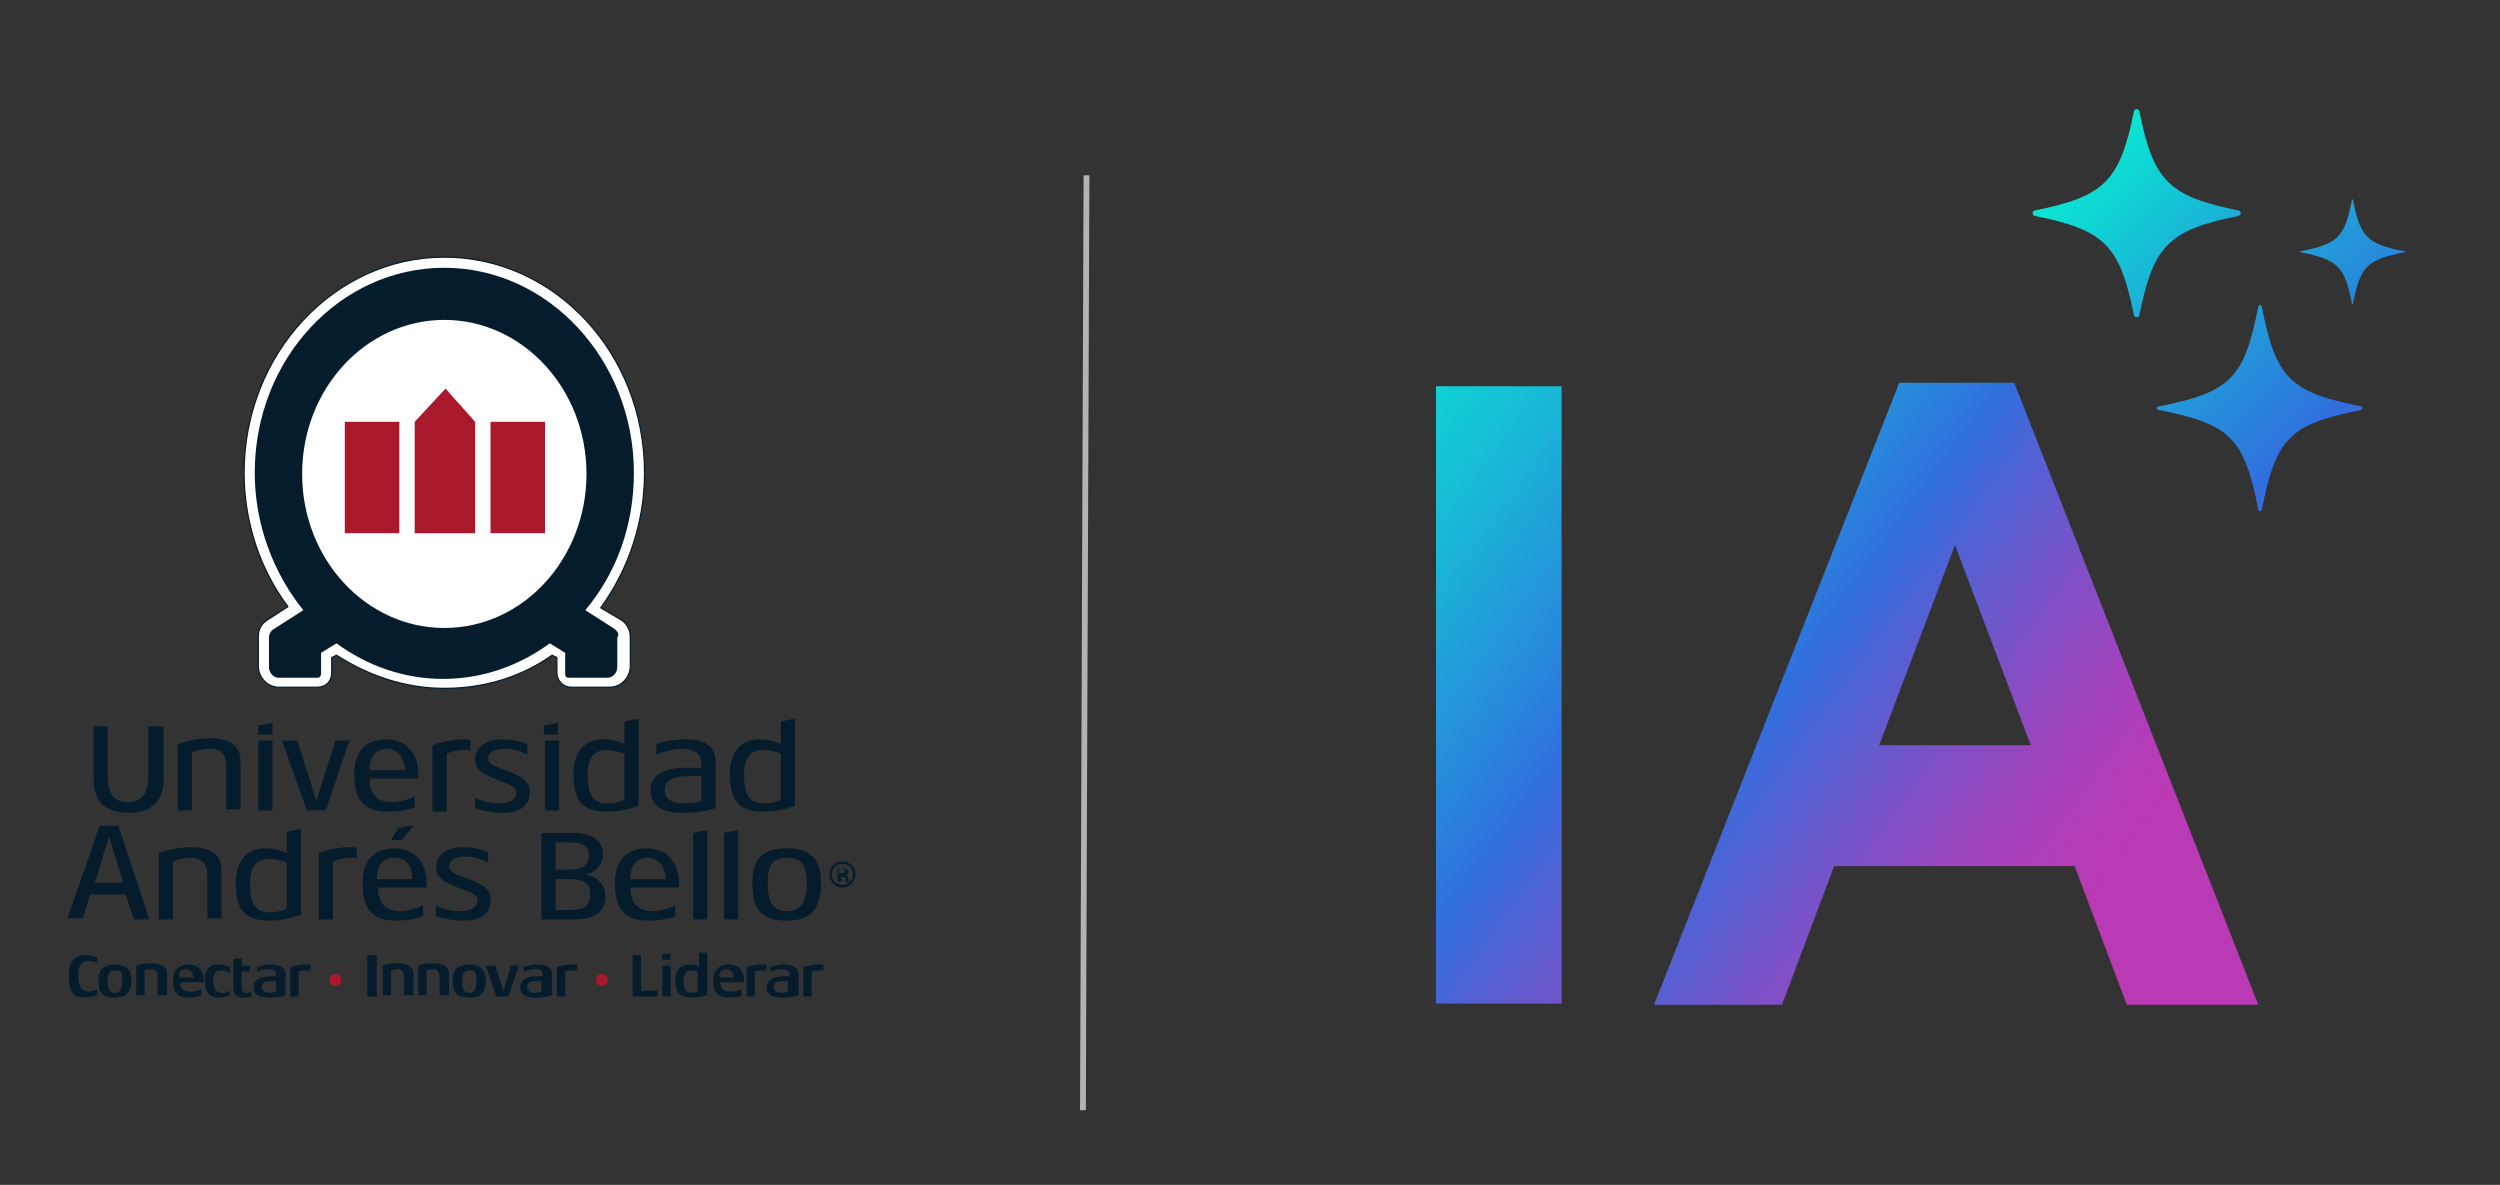 <svg xmlns="http://www.w3.org/2000/svg" xmlns:xlink="http://www.w3.org/1999/xlink" id="e0N3v9m4iSw1" viewBox="0 0 211 100"><rect x="0" y="0" width="211" height="100" fill="#333333" stroke="none"/><defs><linearGradient id="e0N3v9m4iSw5-fill" x1="164.9" y1="-12.444" x2="236.355" y2="59.011" spreadMethod="pad" gradientUnits="userSpaceOnUse" gradientTransform="translate(0 0)"><stop id="e0N3v9m4iSw5-fill-0" offset="11.62%" stop-color="#01ffd0"></stop><stop id="e0N3v9m4iSw5-fill-1" offset="17.26%" stop-color="#04f6d1"></stop><stop id="e0N3v9m4iSw5-fill-2" offset="26.41%" stop-color="#0cded3"></stop><stop id="e0N3v9m4iSw5-fill-3" offset="37.93%" stop-color="#19b7d7"></stop><stop id="e0N3v9m4iSw5-fill-4" offset="51.25%" stop-color="#2a81dc"></stop><stop id="e0N3v9m4iSw5-fill-5" offset="55.31%" stop-color="#306fde"></stop><stop id="e0N3v9m4iSw5-fill-6" offset="60.07%" stop-color="#4e63d5"></stop><stop id="e0N3v9m4iSw5-fill-7" offset="68.31%" stop-color="#7c51c7"></stop><stop id="e0N3v9m4iSw5-fill-8" offset="75.62%" stop-color="#9e44bd"></stop><stop id="e0N3v9m4iSw5-fill-9" offset="81.67%" stop-color="#b33cb7"></stop><stop id="e0N3v9m4iSw5-fill-10" offset="85.7%" stop-color="#ba39b5"></stop></linearGradient><linearGradient id="e0N3v9m4iSw6-fill" x1="154.378" y1="-1.923" x2="225.833" y2="69.532" spreadMethod="pad" gradientUnits="userSpaceOnUse" gradientTransform="translate(0 0)"><stop id="e0N3v9m4iSw6-fill-0" offset="11.62%" stop-color="#01ffd0"></stop><stop id="e0N3v9m4iSw6-fill-1" offset="17.26%" stop-color="#04f6d1"></stop><stop id="e0N3v9m4iSw6-fill-2" offset="26.41%" stop-color="#0cded3"></stop><stop id="e0N3v9m4iSw6-fill-3" offset="37.93%" stop-color="#19b7d7"></stop><stop id="e0N3v9m4iSw6-fill-4" offset="51.25%" stop-color="#2a81dc"></stop><stop id="e0N3v9m4iSw6-fill-5" offset="55.31%" stop-color="#306fde"></stop><stop id="e0N3v9m4iSw6-fill-6" offset="60.07%" stop-color="#4e63d5"></stop><stop id="e0N3v9m4iSw6-fill-7" offset="68.31%" stop-color="#7c51c7"></stop><stop id="e0N3v9m4iSw6-fill-8" offset="75.62%" stop-color="#9e44bd"></stop><stop id="e0N3v9m4iSw6-fill-9" offset="81.67%" stop-color="#b33cb7"></stop><stop id="e0N3v9m4iSw6-fill-10" offset="85.7%" stop-color="#ba39b5"></stop></linearGradient><linearGradient id="e0N3v9m4iSw7-fill" x1="157.419" y1="-4.963" x2="228.874" y2="66.492" spreadMethod="pad" gradientUnits="userSpaceOnUse" gradientTransform="translate(0 0)"><stop id="e0N3v9m4iSw7-fill-0" offset="11.62%" stop-color="#01ffd0"></stop><stop id="e0N3v9m4iSw7-fill-1" offset="17.26%" stop-color="#04f6d1"></stop><stop id="e0N3v9m4iSw7-fill-2" offset="26.41%" stop-color="#0cded3"></stop><stop id="e0N3v9m4iSw7-fill-3" offset="37.93%" stop-color="#19b7d7"></stop><stop id="e0N3v9m4iSw7-fill-4" offset="51.25%" stop-color="#2a81dc"></stop><stop id="e0N3v9m4iSw7-fill-5" offset="55.31%" stop-color="#306fde"></stop><stop id="e0N3v9m4iSw7-fill-6" offset="60.07%" stop-color="#4e63d5"></stop><stop id="e0N3v9m4iSw7-fill-7" offset="68.31%" stop-color="#7c51c7"></stop><stop id="e0N3v9m4iSw7-fill-8" offset="75.62%" stop-color="#9e44bd"></stop><stop id="e0N3v9m4iSw7-fill-9" offset="81.67%" stop-color="#b33cb7"></stop><stop id="e0N3v9m4iSw7-fill-10" offset="85.7%" stop-color="#ba39b5"></stop></linearGradient><linearGradient id="e0N3v9m4iSw9-fill" x1="85.018" y1="28.253" x2="170.72" y2="91.1" spreadMethod="pad" gradientUnits="userSpaceOnUse" gradientTransform="translate(0 0)"><stop id="e0N3v9m4iSw9-fill-0" offset="11.62%" stop-color="#01ffd0"></stop><stop id="e0N3v9m4iSw9-fill-1" offset="17.26%" stop-color="#04f6d1"></stop><stop id="e0N3v9m4iSw9-fill-2" offset="26.41%" stop-color="#0cded3"></stop><stop id="e0N3v9m4iSw9-fill-3" offset="37.93%" stop-color="#19b7d7"></stop><stop id="e0N3v9m4iSw9-fill-4" offset="51.25%" stop-color="#2a81dc"></stop><stop id="e0N3v9m4iSw9-fill-5" offset="55.31%" stop-color="#306fde"></stop><stop id="e0N3v9m4iSw9-fill-6" offset="60.07%" stop-color="#4e63d5"></stop><stop id="e0N3v9m4iSw9-fill-7" offset="68.31%" stop-color="#7c51c7"></stop><stop id="e0N3v9m4iSw9-fill-8" offset="75.62%" stop-color="#9e44bd"></stop><stop id="e0N3v9m4iSw9-fill-9" offset="81.67%" stop-color="#b33cb7"></stop><stop id="e0N3v9m4iSw9-fill-10" offset="85.7%" stop-color="#ba39b5"></stop></linearGradient><linearGradient id="e0N3v9m4iSw10-fill" x1="105.25" y1="22.113" x2="189.374" y2="83.805" spreadMethod="pad" gradientUnits="userSpaceOnUse" gradientTransform="translate(0 0)"><stop id="e0N3v9m4iSw10-fill-0" offset="11.62%" stop-color="#01ffd0"></stop><stop id="e0N3v9m4iSw10-fill-1" offset="17.26%" stop-color="#04f6d1"></stop><stop id="e0N3v9m4iSw10-fill-2" offset="26.41%" stop-color="#0cded3"></stop><stop id="e0N3v9m4iSw10-fill-3" offset="37.93%" stop-color="#19b7d7"></stop><stop id="e0N3v9m4iSw10-fill-4" offset="51.25%" stop-color="#2a81dc"></stop><stop id="e0N3v9m4iSw10-fill-5" offset="55.31%" stop-color="#306fde"></stop><stop id="e0N3v9m4iSw10-fill-6" offset="60.07%" stop-color="#4e63d5"></stop><stop id="e0N3v9m4iSw10-fill-7" offset="68.31%" stop-color="#7c51c7"></stop><stop id="e0N3v9m4iSw10-fill-8" offset="75.62%" stop-color="#9e44bd"></stop><stop id="e0N3v9m4iSw10-fill-9" offset="81.67%" stop-color="#b33cb7"></stop><stop id="e0N3v9m4iSw10-fill-10" offset="85.7%" stop-color="#ba39b5"></stop></linearGradient></defs><g><g><g><path id="e0N3v9m4iSw5" d="M202.9,21.3c-3.1.6-3.7,1.2-4.3,4.3c0,.1-.1.1-.1,0-.6-3.1-1.2-3.7-4.3-4.3-.1,0-.1-.1,0-.1c3.1-.6,3.7-1.2,4.3-4.3c0-.1.1-.1.1,0c.6,3.1,1.2,3.7,4.3,4.3.1-.1.1.1,0,.1Z" fill="url(#e0N3v9m4iSw5-fill)"></path><path id="e0N3v9m4iSw6" d="M199.3,34.6c-6.1,1.2-7.2,2.4-8.4,8.4c0,.2-.3.2-.3,0-1.2-6.1-2.4-7.2-8.4-8.4-.2,0-.2-.3,0-.3c6.1-1.2,7.2-2.4,8.4-8.4c0-.2.3-.2.3,0c1.2,6.1,2.4,7.2,8.4,8.4.1,0,.1.2,0,.3Z" fill="url(#e0N3v9m4iSw6-fill)"></path><path id="e0N3v9m4iSw7" d="M191.9,18.3c-7.9,1.6-9.6,3.3-11.2,11.2-.1.3-.5.3-.6,0-1.6-7.9-3.3-9.6-11.2-11.2-.3-.1-.3-.5,0-.6c7.9-1.6,9.6-3.3,11.2-11.2.1-.3.5-.3.6,0c1.6,7.9,3.3,9.6,11.2,11.2.3.1.3.5,0,.6Z" transform="matrix(.749 0 0 0.749 45.213 4.511)" fill="url(#e0N3v9m4iSw7-fill)"></path></g></g></g><g><path d="M121.2,32.6h10.6v52.1h-10.6v-52.1Z" fill="url(#e0N3v9m4iSw9-fill)"></path><path d="M160.3,32.3h9.7l20.6,52.5h-11.1l-4.4-11.7h-20.3l-4.4,11.7h-10.8l20.7-52.5Zm11.1,30.6L165,46l-6.4,16.9h12.8Z" fill="url(#e0N3v9m4iSw10-fill)"></path></g><line x1="91.7" y1="14.8" x2="91.4" y2="93.7" fill="none" stroke="#b3b3b3" stroke-width="0.489" stroke-miterlimit="10"></line><g><g><g><polygon points="48,61.2 48,61.2 48,61.2" fill="#051c2c"></polygon><polygon points="23.7,61.2 23.7,61.2 23.7,61.2" fill="#051c2c"></polygon><path d="M21.8,61.2v.8h1.2v-1c-.4.1-.9.2-1.2.2" fill="#051c2c"></path><path d="M45.9,61.2v.8h1.2v-1c-.4.1-.8.2-1.2.2" fill="#051c2c"></path><path d="M10.9,68.6c-2.3,0-3-1.2-3-2.9v-4.4h1.2v4.3c0,1.4.5,2.1,1.7,2.1s1.7-.8,1.7-2.1v-4.3h1.3v4.4c.1,1.7-.9,2.9-2.9,2.9" fill="#051c2c"></path><path d="M19.1,68.4v-3.6c0-1.1-.4-1.6-1.4-1.6-.7,0-1.3.2-1.5.3v4.9h-1.2v-5.6c.3-.1,1.5-.5,2.7-.5c1.6,0,2.6.6,2.6,1.9v4.1h-1.2v.1Z" fill="#051c2c"></path><polygon points="27.5,68.4 25.9,68.4 23.8,62.5 25.1,62.5 26.7,67.6 28.3,62.5 29.5,62.5" fill="#051c2c"></polygon><path d="M32.7,63.2c-1,0-1.5.6-1.5,1.8h3c-.1-1-.6-1.8-1.5-1.8m-1.5,2.5c0,1.3.6,2,1.9,2c.8,0,1.8-.4,1.9-.5v.9c-.1.1-1,.4-2.3.4-2.1,0-2.8-1.1-2.8-3.2c0-1.9,1-2.9,2.7-2.9c1.6,0,2.7,1.1,2.7,2.9v.4h-4.1Z" fill="#051c2c"></path><path d="M39.2,63.3c-.6,0-1.3.2-1.5.3v4.9h-1.2v-5.6c.2-.1,1.5-.5,2.5-.5.1,0,.7,0,.7.1v.9c-.1-.1-.4-.1-.5-.1" fill="#051c2c"></path><path d="M42.4,68.6c-1.2,0-2-.3-2.3-.4v-.9c.4.3,1.3.5,2,.5c1.1,0,1.5-.4,1.5-.9c0-.4-.4-.6-.9-.8-1.2-.5-2.6-.8-2.6-2c0-1.1,1-1.7,2.3-1.7c1.2,0,2,.4,2.1.4v.9c-.3-.2-1.1-.5-1.9-.5-1,0-1.4.4-1.4.8s.4.6.9.8c1,.4,2.6.8,2.6,1.9.1,1.2-.7,1.9-2.3,1.9" fill="#051c2c"></path><path d="M59.2,65.5h-1c-1.3,0-2.1.3-2.1,1.2c0,.7.6,1.1,1.5,1.1.8,0,1.5-.1,1.6-.2v-2.1Zm-1.7,3.1c-1.7,0-2.6-.7-2.6-1.9c0-1.4,1.4-1.9,2.9-1.9h1.4v-.4c0-.7-.5-1.2-1.7-1.2-.9,0-1.9.4-2.1.5v-.9c.2-.1,1.3-.4,2.4-.4c1.8,0,2.6.6,2.6,2v3.8c-.3.1-1.2.4-2.9.4" fill="#051c2c"></path><rect width="1.2" height="5.9" rx="0" ry="0" transform="translate(21.8 62.5)" fill="#051c2c"></rect><path d="M52.7,67.5c-.2.1-.7.3-1.5.3-1.1,0-1.6-.7-1.6-2.4c0-1.4.5-2.1,1.6-2.1.6,0,1.2.2,1.5.3v3.9Zm0-4.7c-.2-.1-.9-.4-1.8-.4-1.5,0-2.5,1-2.5,2.9c0,2.2.7,3.2,2.8,3.2c1.2,0,2.2-.3,2.7-.5v-7.3c-.4,0-.8.1-1.2.2v1.9Z" fill="#051c2c"></path><rect width="1.2" height="5.9" rx="0" ry="0" transform="translate(46 62.5)" fill="#051c2c"></rect><path d="M65.9,67.5c-.2.1-.7.3-1.5.3-1.1,0-1.6-.7-1.6-2.4c0-1.4.5-2.1,1.6-2.1.6,0,1.2.2,1.5.3v3.9Zm0-4.7c-.2-.1-.9-.4-1.8-.4-1.5,0-2.5,1-2.5,2.9c0,2.2.7,3.2,2.8,3.2c1.2,0,2.2-.3,2.7-.5v-7.3c-.4,0-.8.1-1.2.2v1.9Z" fill="#051c2c"></path><path d="M48.2,74.2h-1.3v2.6h1.3c1,0,1.6-.3,1.6-1.3.1-.9-.5-1.3-1.6-1.3m0-3.1h-1.3v2.3h1.3c.8,0,1.5-.4,1.5-1.1c0-.9-.5-1.2-1.5-1.2m.2,6.5h-2.7v-7.3h2.6c1.6,0,2.6.6,2.6,1.8c0,.9-.6,1.5-1.5,1.7c1,.2,1.7.8,1.7,1.9c0,1.3-1,1.9-2.7,1.9" fill="#051c2c"></path><path d="M54.7,72.4c-1,0-1.5.6-1.5,1.8h3c-.1-1.1-.6-1.8-1.5-1.8m-1.5,2.5c0,1.3.6,2,1.9,2c.8,0,1.8-.4,1.9-.5v.9c-.1.1-1,.4-2.3.4-2.1,0-2.8-1.1-2.8-3.2c0-1.9,1-2.9,2.7-2.9c1.6,0,2.7,1.1,2.7,2.9v.4h-4.1Z" fill="#051c2c"></path><path d="M66.4,72.4c-1.2,0-1.6.6-1.6,2.1c0,1.8.5,2.4,1.6,2.4s1.7-.7,1.7-2.4c0-1.5-.5-2.1-1.7-2.1m0,5.3c-2.2,0-2.9-1-2.9-3.2c0-2.1,1-2.9,2.9-2.9s2.9.8,2.9,2.9c0,2.4-1,3.2-2.9,3.2" fill="#051c2c"></path><path d="M70.9,73.7h.1c.2,0,.3,0,.3-.2c0-.1-.1-.2-.3-.2-.1,0-.1,0-.2,0v.4h.1Zm0,.7h-.2v-1.1c.1,0,.2,0,.4,0s.3,0,.4.1c.1,0,.1.1.1.2s-.1.2-.2.3v0c.1,0,.2.1.2.3s.1.2.1.3h-.2c0,0-.1-.1-.1-.3c0-.1-.1-.2-.3-.2h-.1v.4h-.1Zm.2-1.5c-.5,0-.9.4-.9.9s.4.9.9.9.9-.4.9-.9-.4-.9-.9-.9v0Zm0-.2c.6,0,1.1.5,1.1,1.1s-.5,1.1-1.1,1.1-1.1-.5-1.1-1.1.5-1.1,1.1-1.1v0Z" fill="#051c2c"></path><path d="M61.1,77.6h1.2v-7.5c-.4,0-.8.1-1.2.2v7.3Z" fill="#051c2c"></path><path d="M58.5,77.6h1.2v-7.5c-.4,0-.8.1-1.2.2v7.3Z" fill="#051c2c"></path><path d="M17.5,77.6v-3.6c0-1.1-.4-1.6-1.4-1.6-.7,0-1.3.2-1.5.3v4.9h-1.2v-5.6c.3-.1,1.5-.5,2.7-.5c1.6,0,2.6.6,2.6,1.9v4.1h-1.2v.1Z" fill="#051c2c"></path><path d="M29.6,72.4c-.6,0-1.3.2-1.5.3v4.9h-1.2v-5.6c.2-.1,1.5-.5,2.5-.5.1,0,.7,0,.7.1v.9c-.1-.1-.4-.1-.5-.1" fill="#051c2c"></path><path d="M33.3,72.4c-1,0-1.5.6-1.5,1.8h3c0-1.1-.5-1.8-1.5-1.8m-1.4,2.5c0,1.3.6,2,1.9,2c.8,0,1.8-.4,1.9-.5v.9c-.1.1-1,.4-2.3.4-2.1,0-2.8-1.1-2.8-3.2c0-1.9,1-2.9,2.7-2.9c1.6,0,2.7,1.1,2.7,2.9v.4h-4.1Z" fill="#051c2c"></path><path d="M39.1,77.7c-1.2,0-2-.3-2.3-.4v-.9c.4.3,1.3.5,2,.5c1.1,0,1.5-.4,1.5-.9c0-.4-.4-.6-.9-.8-1.2-.5-2.6-.8-2.6-2c0-1.1,1-1.7,2.3-1.7c1.2,0,2,.4,2.1.4v.9c-.3-.2-1.1-.5-1.9-.5-1,0-1.4.4-1.4.8s.4.6.9.8c1,.4,2.6.8,2.6,1.9.1,1.2-.7,1.9-2.3,1.9" fill="#051c2c"></path><path d="M33.6,69.9l-.6,1h.9l1-1.2c-.5,0-1,.1-1.3.2" fill="#051c2c"></path><path d="M8,74.5l1.2-3.9l1.2,3.9h-2.4Zm3.3,3.1h1.3L10,69.7h-1.6L5.7,77.5h1.3l.6-2h3l.7,2.1Z" fill="#051c2c"></path><path d="M24.2,76.7c-.2.1-.7.3-1.5.3-1.1,0-1.6-.7-1.6-2.4c0-1.4.5-2.1,1.6-2.1.6,0,1.2.2,1.5.3v3.9Zm0-4.7c-.2-.1-.9-.4-1.8-.4-1.5,0-2.5,1-2.5,2.9c0,2.2.7,3.2,2.8,3.2c1.2,0,2.2-.3,2.7-.5v-7.2c-.4,0-.8.1-1.2.2v1.8Z" fill="#051c2c"></path></g><path d="M37.5,58.1c-3.2,0-6.3-1-9.1-2.8l-.4.2v1.3c0,.7-.5,1.2-1.2,1.2h-3.3c-.9,0-1.7-.8-1.7-1.8v-2.5c0-.6.3-1.1.8-1.4l1.7-1.1C21.9,48,20.6,44,20.6,39.9c0-10,7.6-18.2,16.9-18.2s16.9,8.1,16.9,18.2c0,4.1-1.3,8.1-3.7,11.4l1.7,1c.5.3.8.9.8,1.4v2.5c0,1-.8,1.8-1.7,1.8h-3.3c-.7,0-1.2-.6-1.2-1.2v-1.3l-.4-.2c-2.7,1.9-5.8,2.8-9.1,2.8Z" fill="#fff" stroke="#051c2c" stroke-width="0.106" stroke-linecap="round" stroke-linejoin="round" stroke-miterlimit="10"></path><rect width="4.6" height="9.4" rx="0" ry="0" transform="translate(29.1 35.6)" fill="#aa182c"></rect><rect width="4.6" height="9.4" rx="0" ry="0" transform="translate(41.4 35.6)" fill="#aa182c"></rect><polygon points="37.6,32.8 35,35.6 35,45 40.1,45 40.1,35.6" fill="#aa182c"></polygon><path d="M37.5,53c-6.6,0-12-5.8-12-13s5.4-13,12-13s12,5.8,12,13c0,7.1-5.3,13-12,13m14.4.1l-2.5-1.6v0c2.6-3.1,4.1-7.1,4.1-11.6c0-9.5-7.2-17.3-16-17.3s-16,7.7-16,17.3c0,4.4,1.6,8.5,4.1,11.6v0l-2.5,1.6c-.2.1-.4.4-.4.7v2.5c0,.5.4.9.8.9h3.3c.2,0,.3-.2.3-.3v-1.8l1.3-.8c2.6,1.9,5.7,3,9,3s6.4-1.1,9-3c0,0,0,0,0,0l1.3.8v1.8c0,.2.1.3.3.3h3.3v0c.4,0,.8-.4.8-.9v-2.5c.2-.3,0-.5-.2-.7" fill="#051c2c"></path></g><g><g><path d="M7.2,84.2c-1.1,0-1.4-.6-1.4-1.9s.6-1.7,1.5-1.7c.5,0,.8.2.9.2v.5c-.2-.1-.4-.2-.7-.2-.6,0-.9.3-.9,1.2c0,1,.3,1.4.9,1.4.3,0,.6-.2.7-.2v.5c-.2,0-.6.2-1,.2Z" fill="#051c2c"></path><path d="M9.7,84.2c-1.1,0-1.4-.5-1.4-1.5c0-.9.5-1.3,1.4-1.3s1.4.4,1.4,1.3c0,1.1-.5,1.5-1.4,1.5Zm0-2.3c-.5,0-.6.3-.6.9c0,.7.2,1,.6,1s.6-.3.6-1c.1-.7-.1-.9-.6-.9Z" fill="#051c2c"></path><path d="M13.3,84.1v-1.6c0-.5-.2-.7-.5-.7-.2,0-.5.1-.6.1v2.1h-.7v-2.5c.2-.1.7-.2,1.3-.2.8,0,1.3.3,1.3.9v1.8h-.8v.1Z" fill="#051c2c"></path><path d="M15.2,82.9c0,.5.2.8.9.8.4,0,.8-.2.9-.2v.5c-.1.1-.5.2-1.1.2-1,0-1.3-.5-1.3-1.5c0-.8.5-1.3,1.3-1.3s1.3.5,1.3,1.3v.2h-2Zm.5-1.1c-.4,0-.6.2-.6.7h1.2c0-.4-.2-.7-.6-.7Z" fill="#051c2c"></path><path d="M18.5,84.2c-.9,0-1.2-.5-1.2-1.5s.5-1.3,1.2-1.3c.5,0,.8.2.9.2v.5c-.1,0-.4-.2-.7-.2-.5,0-.7.2-.7.9s.3,1,.7,1c.3,0,.6-.1.7-.2v.4c-.1,0-.4.2-.9.2Z" fill="#051c2c"></path><path d="M20.6,84.2c-.7,0-.9-.3-.9-.7v-2.6h.7v.6h.7v.5h-.7v1.4c0,.2.1.4.4.4.1,0,.3,0,.4-.1v.5c-.1-.1-.4,0-.6,0Z" fill="#051c2c"></path><path d="M22.6,84.2c-.8,0-1.2-.3-1.2-.9s.6-.9,1.3-.9h.6v-.2c0-.3-.2-.4-.7-.4-.4,0-.8.2-.9.2v-.4c.1,0,.6-.2,1.1-.2.9,0,1.3.3,1.3.9v1.7c-.2.1-.7.2-1.5.2Zm.7-1.4h-.4c-.5,0-.8.1-.8.5c0,.3.2.5.6.5.3,0,.5-.1.6-.1v-.9Z" fill="#051c2c"></path><path d="M25.8,81.9c-.3,0-.6.1-.6.1v2.1h-.7v-2.5c.1,0,.7-.2,1.3-.2.1,0,.3,0,.4,0v.5c-.1,0-.3,0-.4,0Z" fill="#051c2c"></path><path d="M28.3,82.2c.3,0,.5.2.5.5s-.2.5-.5.5-.5-.2-.5-.5c0-.2.2-.5.5-.5Z" fill="#aa182c"></path><path d="M31,84.1v-3.5h.8v3.5h-.8Z" fill="#051c2c"></path><path d="M34.1,84.1v-1.6c0-.5-.2-.7-.5-.7-.2,0-.5.1-.6.1v2.1h-.7v-2.5c.2-.1.7-.2,1.3-.2.8,0,1.3.3,1.3.9v1.8h-.8v.1Z" fill="#051c2c"></path><path d="M37.1,84.1v-1.6c0-.5-.2-.7-.5-.7-.2,0-.5.1-.6.1v2.1h-.7v-2.5c.2-.1.7-.2,1.3-.2.8,0,1.3.3,1.3.9v1.8h-.8v.1Z" fill="#051c2c"></path><path d="M39.6,84.2c-1.1,0-1.4-.5-1.4-1.5c0-.9.5-1.3,1.4-1.3s1.4.4,1.4,1.3c0,1.1-.4,1.5-1.4,1.5Zm0-2.3c-.5,0-.6.3-.6.9c0,.7.2,1,.6,1s.6-.3.6-1c.1-.7-.1-.9-.6-.9Z" fill="#051c2c"></path><path d="M42.9,84.1h-1L41,81.5h.8l.7,2.2.6-2.2h.7l-.9,2.6Z" fill="#051c2c"></path><path d="M45.1,84.2c-.8,0-1.2-.3-1.2-.9s.6-.9,1.3-.9h.6v-.2c0-.3-.2-.4-.7-.4-.4,0-.8.2-.9.2v-.4c.1,0,.6-.2,1.1-.2.9,0,1.3.3,1.3.9v1.7c-.3.1-.8.2-1.5.2Zm.6-1.4h-.4c-.5,0-.8.1-.8.5c0,.3.2.5.6.5.3,0,.5-.1.6-.1v-.9Z" fill="#051c2c"></path><path d="M48.3,81.9c-.3,0-.6.1-.6.1v2.1h-.7v-2.5c.1,0,.7-.2,1.3-.2.1,0,.3,0,.4,0v.5c-.2,0-.4,0-.4,0Z" fill="#051c2c"></path><path d="M50.8,82.2c.3,0,.5.2.5.5s-.2.5-.5.5-.5-.2-.5-.5c-.1-.2.2-.5.5-.5Z" fill="#aa182c"></path><path d="M53.4,84.1v-3.5h.7v3h1.4v.5h-2.1Z" fill="#051c2c"></path><path d="M55.9,81v-.5h.7v.5h-.7Zm0,3.1v-2.6h.7v2.6h-.7Z" fill="#051c2c"></path><path d="M58.4,84.2c-1,0-1.4-.4-1.4-1.5c0-.9.5-1.3,1.2-1.3.4,0,.7.1.8.2v-1.2h.7v3.6c-.3,0-.7.2-1.3.2Zm.5-2.2c-.1,0-.3-.1-.6-.1-.4,0-.6.3-.6.9c0,.7.2,1,.6,1c.3,0,.5-.1.6-.1v-1.7Z" fill="#051c2c"></path><path d="M60.8,82.9c0,.5.2.8.9.8.4,0,.8-.2.9-.2v.5c-.1.1-.5.2-1.1.2-1,0-1.3-.5-1.3-1.5c0-.8.5-1.3,1.3-1.3s1.3.5,1.3,1.3v.2h-2Zm.5-1.1c-.4,0-.6.2-.6.7h1.2c0-.4-.2-.7-.6-.7Z" fill="#051c2c"></path><path d="M64.3,81.9c-.3,0-.6.1-.6.1v2.1h-.7v-2.5c.1,0,.7-.2,1.3-.2.1,0,.3,0,.4,0v.5c-.1,0-.3,0-.4,0Z" fill="#051c2c"></path><path d="M65.9,84.2c-.8,0-1.2-.3-1.2-.9s.6-.9,1.3-.9h.6v-.2c0-.3-.2-.4-.7-.4-.4,0-.8.2-.9.2v-.4c.1,0,.6-.2,1.1-.2.9,0,1.3.3,1.3.9v1.7c-.3.1-.8.2-1.5.2Zm.6-1.4h-.4c-.5,0-.8.1-.8.5c0,.3.2.5.6.5.3,0,.5-.1.6-.1v-.9Z" fill="#051c2c"></path><path d="M69.1,81.9c-.3,0-.6.1-.6.1v2.1h-.7v-2.5c.1,0,.7-.2,1.3-.2.1,0,.3,0,.4,0v.5c-.2,0-.4,0-.4,0Z" fill="#051c2c"></path></g></g></g></svg>